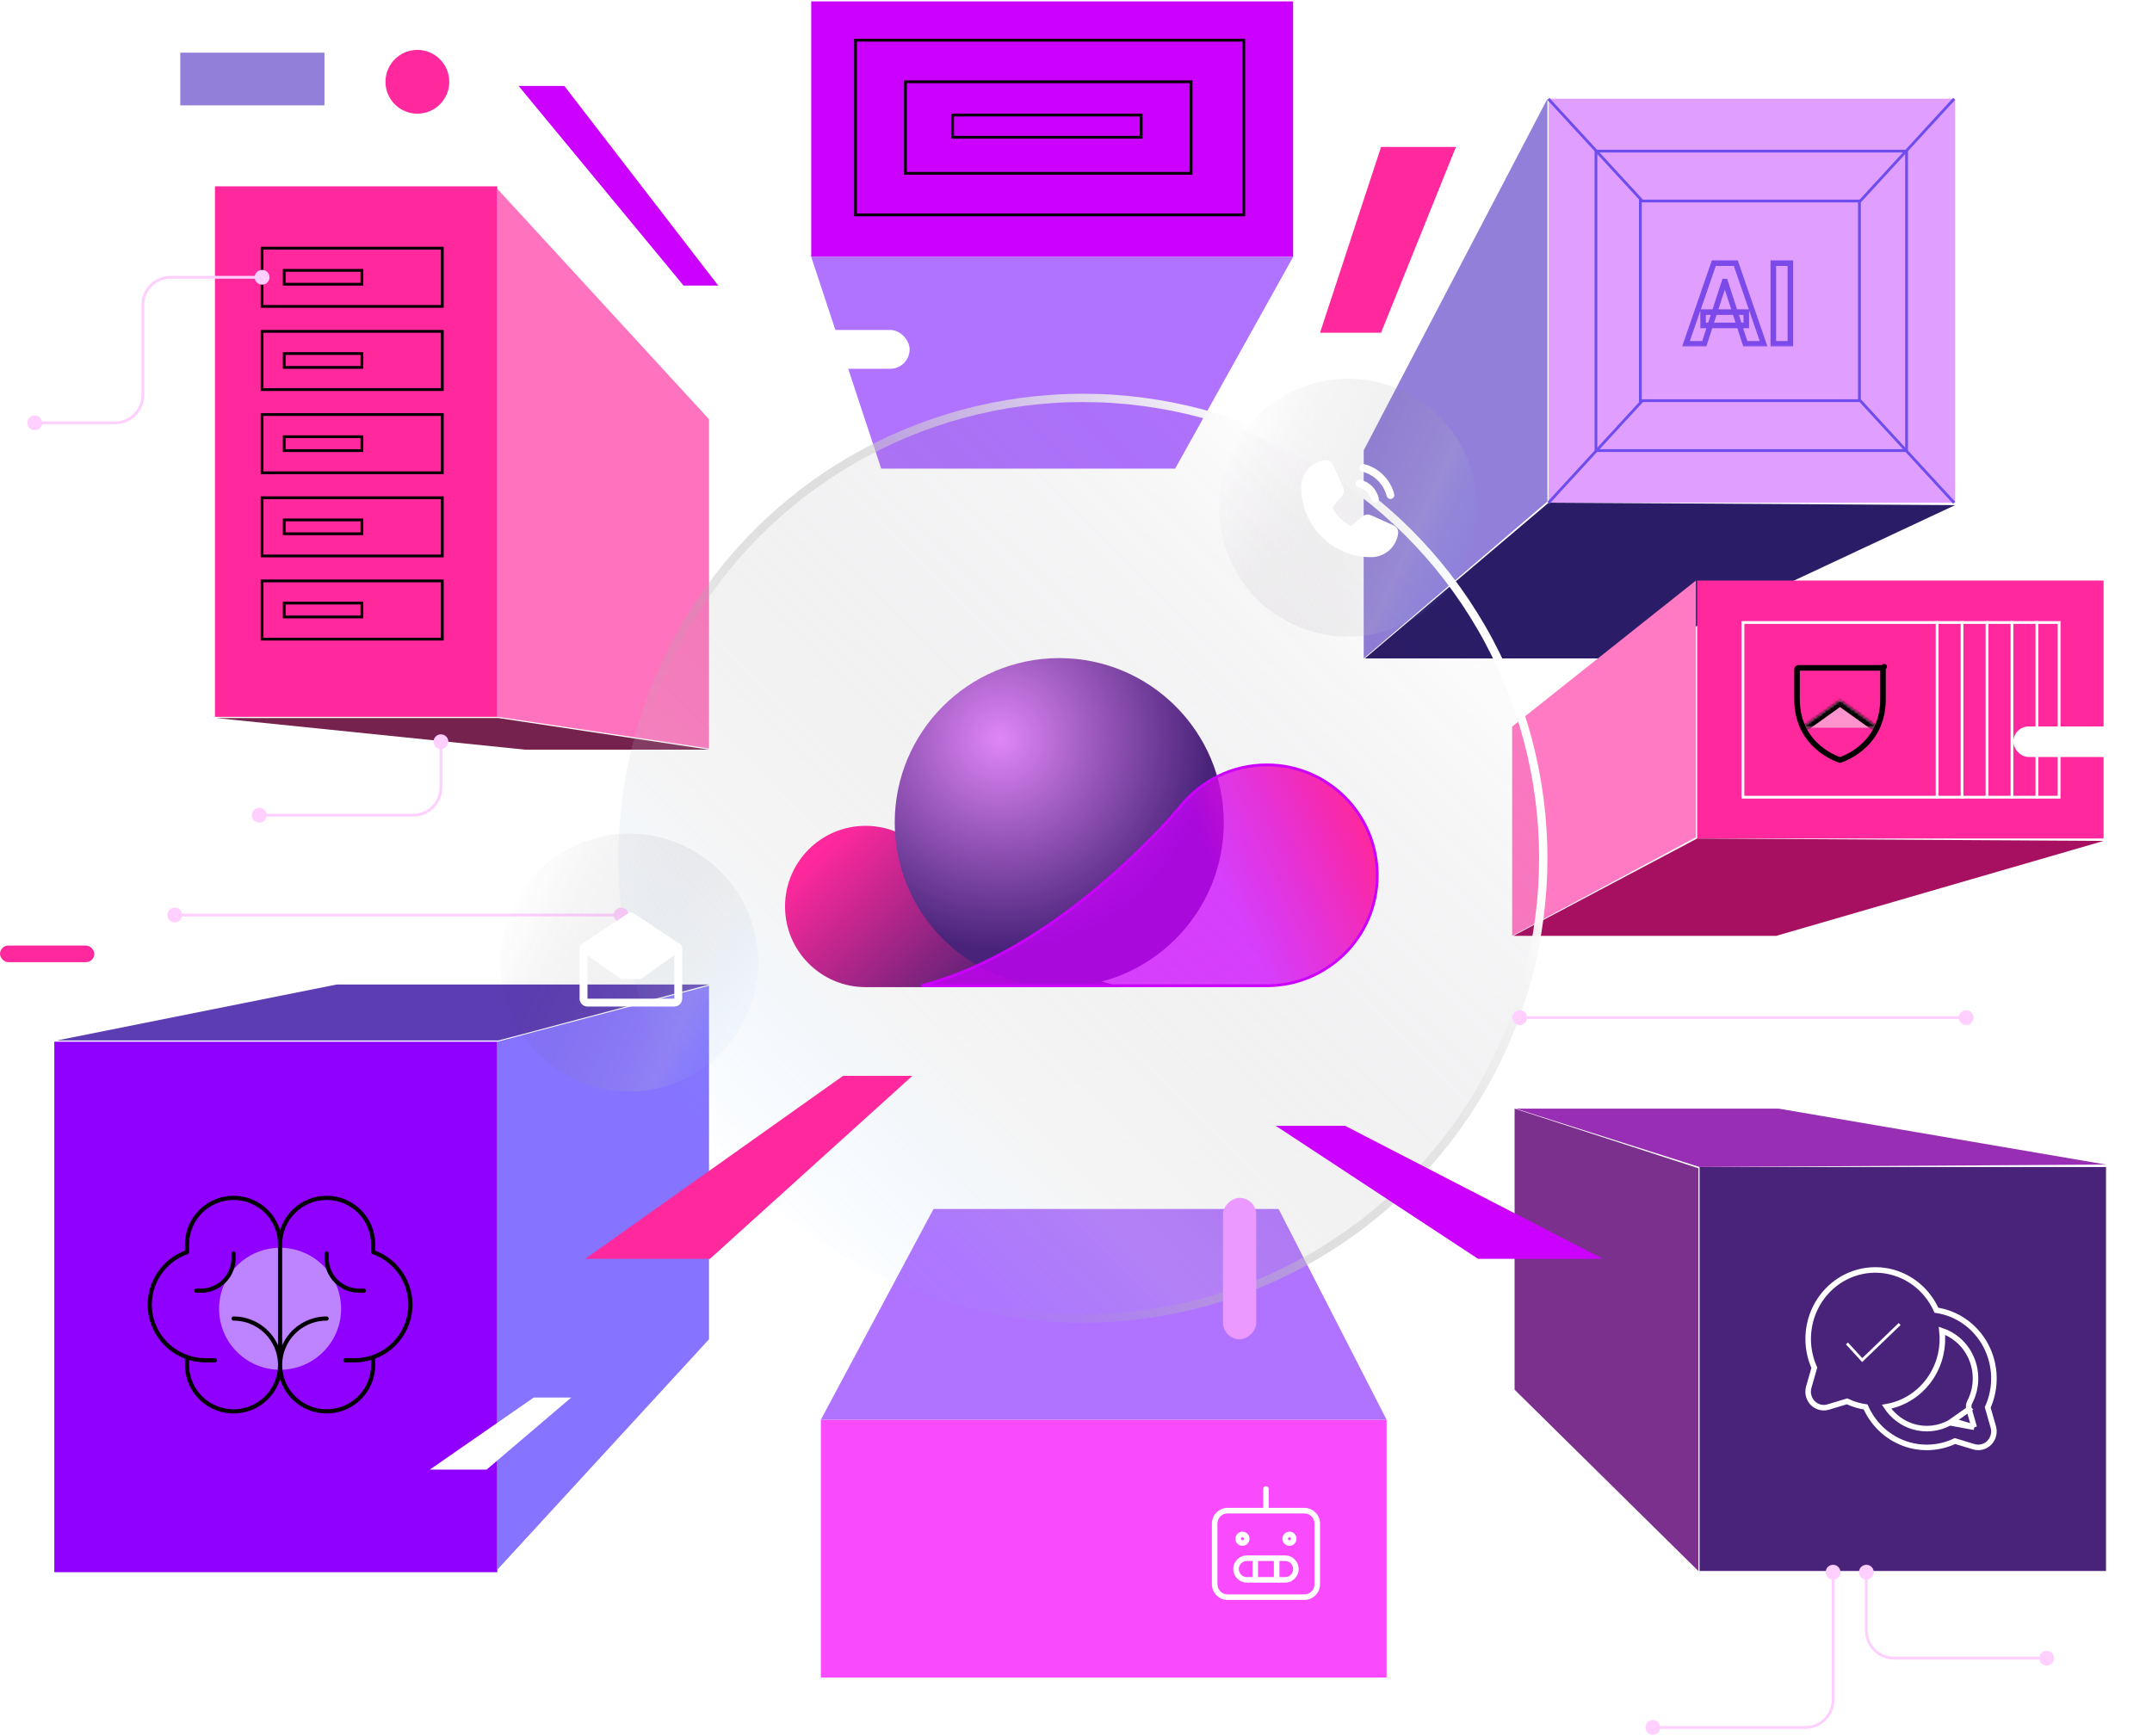 <svg width="776" height="626" viewBox="0 0 776 626" fill="none" xmlns="http://www.w3.org/2000/svg">
<rect x="77.508" y="67.199" width="101.803" height="191.32" fill="#FF289C"/>
<path d="M255.664 151.192V269.928L179.312 258.494V68.076L255.664 151.192Z" fill="#FF73BE"/>
<path d="M189.403 270.367L77.946 258.958H179.75L255.663 270.367H189.403Z" fill="#76224F"/>
<rect width="159.726" height="191.32" transform="matrix(1 0 0 -1 19.586 567)" fill="#8F00FF"/>
<path d="M255.664 483.007V355.495L179.312 375.705V566.122L255.664 483.007Z" fill="#8673FF"/>
<path d="M121.39 355.056L20.464 375.241H179.751L255.664 355.056H121.39Z" fill="#5C3DB4"/>
<rect x="466.291" y="0.5" width="92.15" height="173.768" transform="rotate(90 466.291 0.5)" fill="#CC00FF"/>
<path d="M423.75 169.002L317.759 169.002L292.523 92.649L466.291 92.649L423.75 169.002Z" fill="#B073FF"/>
<rect width="93" height="204" transform="matrix(-4.37114e-08 -1 -1 4.37114e-08 500 605)" fill="#F94BFD"/>
<path d="M461.058 436L336.626 436L296 512L500 512L461.058 436Z" fill="#B073FF"/>
<rect x="558.44" y="35.605" width="146.562" height="145.684" fill="#E09EFF"/>
<path d="M558.002 35.605L491.742 162.42V237.456L558.002 180.85V35.605Z" fill="#917FD9"/>
<path d="M558.441 181.289L705.002 182.166L586.963 237.456H492.181L558.441 181.289Z" fill="#2B1C67"/>
<rect x="575.5" y="54.5" width="112" height="108" stroke="#6D4DEC"/>
<rect x="591.5" y="72.5" width="79" height="72" stroke="#6D4DEC"/>
<rect x="611.975" y="209.372" width="146.562" height="93.027" fill="#FF289C"/>
<rect x="628.5" y="224.5" width="114" height="63" stroke="white"/>
<path d="M611.536 209.372L545.276 262.029V337.504L611.536 301.96V209.372Z" fill="#FF7AC2"/>
<path d="M611.975 302.399L758.536 303.277L640.497 337.504H545.715L611.975 302.399Z" fill="#A70F61"/>
<g filter="url(#filter0_b_9_2016)">
<circle cx="390.5" cy="309.5" r="167.5" transform="rotate(90 390.5 309.5)" fill="url(#paint0_linear_9_2016)"/>
<circle cx="390.5" cy="309.5" r="166" transform="rotate(90 390.5 309.5)" stroke="url(#paint1_linear_9_2016)" stroke-width="3"/>
</g>
<rect width="146.562" height="145.684" transform="matrix(1 0 0 -1 612.854 566.561)" fill="#492379"/>
<path d="M612.414 566.561L546.154 501.179V399.815L612.414 421.316V566.561Z" fill="#7C308E"/>
<path d="M612.853 420.877L759.414 420L641.375 399.814H546.593L612.853 420.877Z" fill="#982EB3"/>
<path d="M710.02 508.212L710.019 508.211C709.778 507.364 709.87 506.452 710.278 505.671C711.55 503.226 712.259 500.511 712.35 497.737C712.44 494.962 711.909 492.203 710.799 489.675C709.689 487.146 708.029 484.916 705.951 483.155C704.261 481.724 702.331 480.634 700.262 479.936C700.589 482.799 700.429 485.703 699.785 488.517C699.023 491.847 697.6 494.98 695.603 497.719C693.607 500.459 691.079 502.747 688.179 504.439C685.727 505.868 683.054 506.845 680.281 507.328C682.579 510.793 685.983 513.339 689.917 514.511C694.314 515.821 699.035 515.314 703.076 513.096L710.02 508.212ZM710.02 508.212L711.888 514.733M710.02 508.212L711.888 514.733M711.888 514.733L705.589 512.827L705.585 512.826C704.745 512.576 703.845 512.674 703.077 513.096L711.888 514.733ZM718.768 514.598L718.768 514.598L716.76 507.579C718.324 504.11 719.088 500.316 718.992 496.492C718.893 492.542 717.878 488.671 716.031 485.202C714.184 481.733 711.557 478.765 708.366 476.545C705.334 474.436 701.877 473.061 698.255 472.522C696.995 469.695 695.229 467.133 693.046 464.97C690.728 462.673 687.986 460.874 684.979 459.678C681.973 458.482 678.763 457.915 675.54 458.01C672.316 458.105 669.144 458.861 666.209 460.232C663.275 461.602 660.638 463.56 658.452 465.989C656.266 468.418 654.575 471.27 653.476 474.376C652.377 477.483 651.892 480.783 652.05 484.083C652.201 487.257 652.943 490.371 654.236 493.258L652.228 500.274C652.228 500.275 652.228 500.275 652.228 500.275C651.944 501.266 651.925 502.317 652.173 503.318C652.421 504.319 652.928 505.236 653.643 505.972C654.358 506.707 655.256 507.234 656.243 507.492C657.231 507.751 658.268 507.731 659.245 507.435C659.245 507.435 659.245 507.435 659.245 507.435L666.041 505.379C668.166 506.385 670.421 507.071 672.736 507.416C674.009 510.295 675.807 512.902 678.036 515.093C680.4 517.419 683.201 519.229 686.268 520.412C689.336 521.595 692.606 522.127 695.88 521.974C699.022 521.828 702.104 521.055 704.955 519.7L711.751 521.755C712.727 522.051 713.764 522.071 714.751 521.812C715.738 521.554 716.635 521.028 717.35 520.293C718.066 519.558 718.572 518.641 718.821 517.64C719.069 516.64 719.051 515.589 718.768 514.598Z" stroke="white" stroke-width="2"/>
<path d="M666 484.5L671.5 490.5L685 477.5" stroke="white"/>
<path d="M203.5 31H187L246.5 103H259L203.5 31Z" fill="#CC00FF"/>
<rect x="65" y="19" width="52" height="19" fill="#917FD9"/>
<path d="M283.08 326.916C283.08 342.979 296.084 356 312.125 356C328.166 356 385.575 356 404.845 356C369.097 348.17 338.695 313.48 334.573 308.459C329.246 301.97 321.168 297.832 312.125 297.832C296.084 297.832 283.08 310.853 283.08 326.916Z" fill="url(#paint2_linear_9_2016)"/>
<circle cx="381.965" cy="296.669" r="59.331" fill="url(#paint3_radial_9_2016)"/>
<path d="M496.637 315.67C496.637 337.668 478.805 355.5 456.807 355.5H456.676H456.544H456.41H456.275H456.138H456.001H455.862H455.721H455.58H455.437H455.293H455.148H455.001H454.853H454.704H454.554H454.403H454.25H454.096H453.941H453.784H453.627H453.468H453.308H453.146H452.984H452.82H452.656H452.49H452.323H452.154H451.985H451.814H451.642H451.469H451.295H451.12H450.944H450.766H450.588H450.408H450.227H450.045H449.862H449.678H449.493H449.307H449.119H448.931H448.741H448.551H448.359H448.166H447.972H447.778H447.582H447.385H447.187H446.988H446.788H446.587H446.385H446.182H445.978H445.773H445.567H445.36H445.152H444.943H444.733H444.522H444.31H444.097H443.883H443.668H443.453H443.236H443.019H442.8H442.581H442.36H442.139H441.917H441.694H441.47H441.245H441.019H440.792H440.565H440.336H440.107H439.877H439.646H439.414H439.181H438.948H438.714H438.478H438.242H438.005H437.768H437.529H437.29H437.05H436.809H436.567H436.324H436.081H435.837H435.592H435.346H435.1H434.853H434.605H434.356H434.107H433.857H433.606H433.354H433.102H432.848H432.595H432.34H432.085H431.829H431.572H431.315H431.057H430.798H430.539H430.279H430.018H429.757H429.495H429.232H428.969H428.705H428.44H428.175H427.909H427.642H427.375H427.107H426.839H426.57H426.301H426.03H425.76H425.488H425.216H424.944H424.671H424.397H424.123H423.848H423.573H423.297H423.021H422.744H422.467H422.189H421.91H421.631H421.352H421.072H420.791H420.51H420.229H419.947H419.664H419.381H419.098H418.814H418.53H418.245H417.96H417.674H417.388H417.101H416.814H416.527H416.239H415.951H415.662H415.373H415.084H414.794H414.503H414.213H413.922H413.63H413.339H413.046H412.754H412.461H412.168H411.874H411.58H411.286H410.991H410.697H410.401H410.106H409.81H409.514H409.217H408.92H408.623H408.326H408.028H407.731H407.432H407.134H406.835H406.536H406.237H405.937H405.638H405.338H405.038H404.737H404.436H404.136H403.835H403.533H403.232H402.93H402.628H402.326H402.024H401.721H401.419H401.116H400.813H400.51H400.207H399.903H399.6H399.296H398.992H398.688H398.384H398.08H397.775H397.471H397.166H396.862H396.557H396.252H395.947H395.642H395.337H395.032H394.727H394.422H394.116H393.811H393.505H393.2H392.894H392.589H392.283H391.978H391.672H391.367H391.061H390.755H390.45H390.144H389.838H389.533H389.227H388.922H388.616H388.311H388.005H387.7H387.395H387.089H386.784H386.479H386.174H385.869H385.564H385.259H384.955H384.65H384.345H384.041H383.737H383.432H383.128H382.824H382.521H382.217H381.913H381.61H381.307H381.004H380.701H380.398H380.095H379.793H379.491H379.189H378.887H378.585H378.284H377.983H377.682H377.381H377.08H376.78H376.48H376.18H375.88H375.581H375.281H374.982H374.684H374.385H374.087H373.789H373.492H373.194H372.897H372.601H372.304H372.008H371.712H371.417H371.122H370.827H370.532H370.238H369.944H369.651H369.358H369.065H368.773H368.48H368.189H367.897H367.606H367.316H367.026H366.736H366.447H366.158H365.869H365.581H365.293H365.006H364.719H364.432H364.146H363.861H363.576H363.291H363.007H362.723H362.44H362.157H361.874H361.592H361.311H361.03H360.75H360.47H360.19H359.912H359.633H359.355H359.078H358.801H358.525H358.249H357.974H357.699H357.425H357.152H356.879H356.607H356.335H356.064H355.793H355.523H355.254H354.985H354.716H354.449H354.182H353.915H353.65H353.385H353.12H352.856H352.593H352.33H352.069H351.807H351.547H351.287H351.028H350.769H350.511H350.254H349.997H349.742H349.487H349.232H348.978H348.725H348.473H348.222H347.971H347.721H347.472H347.223H346.975H346.728H346.482H346.237H345.992H345.748H345.505H345.262H345.021H344.78H344.54H344.301H344.062H343.825H343.588H343.352H343.117H342.883H342.65H342.417H342.185H341.955H341.725H341.496H341.267H341.04H340.813H340.588H340.363H340.139H339.916H339.694H339.473H339.253H339.034H338.816H338.598H338.382H338.166H337.952H337.738H337.526H337.314H337.103H336.893H336.685H336.477H336.27H336.064H335.859H335.655H335.453H335.251H335.05H334.85H334.651H334.454H334.257H334.061H333.867H333.673H333.481H333.289H333.099H332.909H332.721H332.534H332.348H332.286C355.629 349.401 377.101 335.45 393.633 321.965C411.139 307.686 423.147 293.894 426.024 290.394C433.33 281.507 444.406 275.841 456.807 275.841C478.805 275.841 496.637 293.673 496.637 315.67Z" fill="url(#paint4_linear_9_2016)" stroke="#CC00FF"/>
<path d="M498 53L476 120H498L525 53H498Z" fill="#FF289C"/>
<path d="M175.469 530L206 504H192.469L155 530H175.469Z" fill="white"/>
<path d="M304 388L211 454H256L329 388H304Z" fill="#FF289C"/>
<path d="M485 406L578 454H533L460 406H485Z" fill="#CC00FF"/>
<path d="M156.333 267.5C156.333 268.973 157.527 270.167 159 270.167C160.473 270.167 161.667 268.973 161.667 267.5C161.667 266.027 160.473 264.833 159 264.833C157.527 264.833 156.333 266.027 156.333 267.5ZM90.833 294C90.833 295.473 92.027 296.667 93.5 296.667C94.973 296.667 96.167 295.473 96.167 294C96.167 292.527 94.973 291.333 93.5 291.333C92.027 291.333 90.833 292.527 90.833 294ZM158.5 267.5V284H159.5V267.5H158.5ZM149 293.5H93.5V294.5H149V293.5ZM158.5 284C158.5 289.247 154.247 293.5 149 293.5V294.5C154.799 294.5 159.5 289.799 159.5 284H158.5Z" fill="#FFCFFF"/>
<path d="M658.333 567C658.333 568.473 659.527 569.667 661 569.667C662.473 569.667 663.667 568.473 663.667 567C663.667 565.527 662.473 564.333 661 564.333C659.527 564.333 658.333 565.527 658.333 567ZM593.333 623C593.333 624.473 594.527 625.667 596 625.667C597.473 625.667 598.667 624.473 598.667 623C598.667 621.527 597.473 620.333 596 620.333C594.527 620.333 593.333 621.527 593.333 623ZM660.5 567V613H661.5V567H660.5ZM651 622.5H596V623.5H651V622.5ZM660.5 613C660.5 618.247 656.247 622.5 651 622.5V623.5C656.799 623.5 661.5 618.799 661.5 613H660.5Z" fill="#FFCFFF"/>
<path d="M675.667 567C675.667 568.473 674.473 569.667 673 569.667C671.527 569.667 670.333 568.473 670.333 567C670.333 565.527 671.527 564.333 673 564.333C674.473 564.333 675.667 565.527 675.667 567ZM740.667 598C740.667 599.473 739.473 600.667 738 600.667C736.527 600.667 735.333 599.473 735.333 598C735.333 596.527 736.527 595.333 738 595.333C739.473 595.333 740.667 596.527 740.667 598ZM673.5 567V588H672.5V567H673.5ZM683 597.5H738V598.5H683V597.5ZM673.5 588C673.5 593.247 677.753 597.5 683 597.5V598.5C677.201 598.5 672.5 593.799 672.5 588H673.5Z" fill="#FFCFFF"/>
<path d="M221.333 330C221.333 331.473 222.527 332.667 224 332.667C225.473 332.667 226.667 331.473 226.667 330C226.667 328.527 225.473 327.333 224 327.333C222.527 327.333 221.333 328.527 221.333 330ZM60.333 330C60.333 331.473 61.527 332.667 63 332.667C64.473 332.667 65.667 331.473 65.667 330C65.667 328.527 64.473 327.333 63 327.333C61.527 327.333 60.333 328.527 60.333 330ZM224 329.5H63V330.5H224V329.5Z" fill="#FFCFFF"/>
<path d="M706.333 367C706.333 368.473 707.527 369.667 709 369.667C710.473 369.667 711.667 368.473 711.667 367C711.667 365.527 710.473 364.333 709 364.333C707.527 364.333 706.333 365.527 706.333 367ZM545.333 367C545.333 368.473 546.527 369.667 548 369.667C549.473 369.667 550.667 368.473 550.667 367C550.667 365.527 549.473 364.333 548 364.333C546.527 364.333 545.333 365.527 545.333 367ZM709 366.5H548V367.5H709V366.5Z" fill="#FFCFFF"/>
<rect x="94.5" y="89.5" width="65" height="21" stroke="black"/>
<rect x="308.5" y="14.5" width="140" height="63" stroke="black"/>
<rect x="326.5" y="29.5" width="103" height="33" stroke="black"/>
<rect x="343.5" y="41.5" width="68" height="8" stroke="black"/>
<rect x="102.5" y="97.5" width="28" height="5" stroke="black"/>
<rect x="102.5" y="127.5" width="28" height="5" stroke="black"/>
<rect x="102.5" y="157.5" width="28" height="5" stroke="black"/>
<rect x="102.5" y="187.5" width="28" height="5" stroke="black"/>
<rect x="102.5" y="217.5" width="28" height="5" stroke="black"/>
<rect x="94.5" y="119.5" width="65" height="21" stroke="black"/>
<rect x="94.5" y="149.5" width="65" height="21" stroke="black"/>
<rect x="94.5" y="179.5" width="65" height="21" stroke="black"/>
<rect x="94.5" y="209.5" width="65" height="21" stroke="black"/>
<circle cx="150.5" cy="29.5" r="11.5" fill="#FF289C"/>
<rect x="172" y="300" width="34" height="11" rx="5.5" fill="white"/>
<rect x="726" y="262" width="50" height="11" rx="5.5" fill="white"/>
<rect x="278" y="119" width="50" height="14" rx="7" fill="white"/>
<rect x="453" y="432" width="51" height="12" rx="6" transform="rotate(90 453 432)" fill="#EB99FF"/>
<rect y="341" width="34" height="6" rx="3" fill="#FF289C"/>
<mask id="path-60-outside-1_9_2016" maskUnits="userSpaceOnUse" x="606" y="93" width="41" height="32" fill="black">
<rect fill="white" x="606" y="93" width="41" height="32"/>
<path d="M614.543 124H607.952L617.994 94.909H625.92L635.949 124H629.358L622.071 101.557H621.844L614.543 124ZM614.131 112.565H629.699V117.366H614.131V112.565ZM645.601 94.909V124H639.45V94.909H645.601Z"/>
</mask>
<path d="M614.543 124V125H615.269L615.494 124.309L614.543 124ZM607.952 124L607.006 123.674L606.549 125H607.952V124ZM617.994 94.909V93.909H617.282L617.049 94.583L617.994 94.909ZM625.92 94.909L626.866 94.583L626.633 93.909H625.92V94.909ZM635.949 124V125H637.351L636.894 123.674L635.949 124ZM629.358 124L628.407 124.309L628.631 125H629.358V124ZM622.071 101.557L623.022 101.248L622.798 100.557H622.071V101.557ZM621.844 101.557V100.557H621.117L620.893 101.247L621.844 101.557ZM614.131 112.565V111.565H613.131V112.565H614.131ZM629.699 112.565H630.699V111.565H629.699V112.565ZM629.699 117.366V118.366H630.699V117.366H629.699ZM614.131 117.366H613.131V118.366H614.131V117.366ZM614.543 123H607.952V125H614.543V123ZM608.897 124.326L618.94 95.235L617.049 94.583L607.006 123.674L608.897 124.326ZM617.994 95.909H625.92V93.909H617.994V95.909ZM624.975 95.235L635.003 124.326L636.894 123.674L626.866 94.583L624.975 95.235ZM635.949 123H629.358V125H635.949V123ZM630.309 123.691L623.022 101.248L621.12 101.866L628.407 124.309L630.309 123.691ZM622.071 100.557H621.844V102.557H622.071V100.557ZM620.893 101.247L613.592 123.691L615.494 124.309L622.795 101.866L620.893 101.247ZM614.131 113.565H629.699V111.565H614.131V113.565ZM628.699 112.565V117.366H630.699V112.565H628.699ZM629.699 116.366H614.131V118.366H629.699V116.366ZM615.131 117.366V112.565H613.131V117.366H615.131ZM645.601 94.909H646.601V93.909H645.601V94.909ZM645.601 124V125H646.601V124H645.601ZM639.45 124H638.45V125H639.45V124ZM639.45 94.909V93.909H638.45V94.909H639.45ZM644.601 94.909V124H646.601V94.909H644.601ZM645.601 123H639.45V125H645.601V123ZM640.45 124V94.909H638.45V124H640.45ZM639.45 95.909H645.601V93.909H639.45V95.909Z" fill="#7D4AEA" mask="url(#path-60-outside-1_9_2016)"/>
<line x1="670.632" y1="72.662" x2="704.632" y2="35.662" stroke="#6D4DEC"/>
<line y1="-0.5" x2="50.249" y2="-0.5" transform="matrix(-0.677 -0.736 -0.736 0.677 592 73)" stroke="#6D4DEC"/>
<line y1="-0.5" x2="50.249" y2="-0.5" transform="matrix(0.677 0.736 0.736 -0.677 671 144)" stroke="#6D4DEC"/>
<line x1="592.368" y1="144.338" x2="558.368" y2="181.338" stroke="#6D4DEC"/>
<path d="M698.5 224L698.5 288M707.5 224L707.5 288M716.5 224L716.5 288M725.5 224L725.5 288M734.5 224L734.5 288" stroke="white"/>
<mask id="path-67-inside-2_9_2016" fill="white">
<path d="M677.369 262.455L663.499 252.528L649.63 262.455"/>
</mask>
<path d="M677.369 262.455L663.499 252.528L649.63 262.455" fill="#FF93CD"/>
<path d="M676.205 264.081C677.103 264.724 678.352 264.517 678.995 263.619C679.638 262.721 679.431 261.471 678.533 260.829L676.205 264.081ZM663.499 252.528L664.663 250.901C663.967 250.403 663.031 250.403 662.335 250.901L663.499 252.528ZM648.466 260.829C647.568 261.471 647.361 262.721 648.004 263.619C648.646 264.517 649.896 264.724 650.794 264.081L648.466 260.829ZM678.533 260.829L664.663 250.901L662.335 254.154L676.205 264.081L678.533 260.829ZM662.335 250.901L648.466 260.829L650.794 264.081L664.663 254.154L662.335 250.901Z" fill="black" mask="url(#path-67-inside-2_9_2016)"/>
<path d="M663.871 273.963C663.724 274.016 663.599 274.058 663.5 274.091C663.401 274.058 663.276 274.016 663.129 273.963C662.702 273.81 662.086 273.57 661.343 273.225C659.856 272.533 657.872 271.427 655.892 269.77C651.951 266.473 648 260.987 648 252.132V241.396C648 241.247 648.058 241.109 648.154 241.01C648.25 240.913 648.375 240.862 648.5 240.862H678.5C678.625 240.862 678.75 240.913 678.846 241.01L679.433 240.436L678.846 241.01C678.942 241.109 679 241.247 679 241.396V252.132C679 260.987 675.049 266.473 671.108 269.77C669.128 271.427 667.144 272.533 665.657 273.225C664.914 273.57 664.298 273.81 663.871 273.963Z" stroke="black" stroke-width="2" stroke-linecap="round" stroke-linejoin="round"/>
<circle cx="101" cy="472" r="22" fill="#BE83FF"/>
<path d="M84.221 475.522C87.539 475.522 90.783 476.503 93.543 478.343C96.302 480.182 98.453 482.796 99.723 485.855C100.993 488.914 101.325 492.279 100.678 495.527C100.03 498.774 98.432 501.756 96.085 504.097C93.739 506.438 90.749 508.032 87.494 508.678C84.239 509.324 80.866 508.993 77.8 507.726C74.734 506.459 72.113 504.313 70.269 501.561C68.425 498.808 67.441 495.572 67.441 492.261V489.445M117.779 475.522C114.461 475.522 111.217 476.503 108.457 478.343C105.698 480.182 103.547 482.796 102.277 485.855C101.007 488.914 100.675 492.279 101.322 495.527C101.97 498.774 103.568 501.756 105.915 504.097C108.261 506.438 111.251 508.032 114.506 508.678C117.761 509.324 121.134 508.993 124.2 507.726C127.266 506.459 129.887 504.313 131.731 501.561C133.574 498.808 134.559 495.572 134.559 492.261V489.445M77.509 490.587H74.153C69.4 490.591 64.799 488.918 61.164 485.863C57.528 482.809 55.093 478.57 54.29 473.896C53.486 469.223 54.366 464.417 56.773 460.328C59.18 456.239 62.959 453.132 67.442 451.555V448.739C67.442 444.3 69.209 440.042 72.356 436.903C75.503 433.764 79.771 432 84.221 432C88.671 432 92.939 433.764 96.085 436.903C99.232 440.042 101 444.3 101 448.739M101 448.739V492.261M101 448.739C101 444.3 102.768 440.042 105.915 436.903C109.061 433.764 113.329 432 117.779 432C122.229 432 126.497 433.764 129.644 436.903C132.791 440.042 134.559 444.3 134.559 448.739V451.555C139.041 453.132 142.82 456.239 145.227 460.328C147.634 464.417 148.514 469.223 147.71 473.896C146.906 478.57 144.472 482.809 140.836 485.863C137.201 488.918 132.6 490.591 127.847 490.587H124.491M131.203 465.478H129.525C126.41 465.478 123.422 464.244 121.219 462.046C119.017 459.849 117.779 456.869 117.779 453.761V452.087M70.797 465.478H72.475C75.59 465.478 78.578 464.244 80.781 462.046C82.983 459.849 84.221 456.869 84.221 453.761V452.087" stroke="black" stroke-width="1.5" stroke-linecap="round" stroke-linejoin="round"/>
<g filter="url(#filter1_b_9_2016)">
<ellipse cx="486.098" cy="183.098" rx="46.5" ry="46.5" transform="rotate(161.016 486.098 183.098)" fill="url(#paint5_linear_9_2016)"/>
</g>
<g filter="url(#filter2_b_9_2016)">
<ellipse cx="226.902" cy="347.156" rx="46.5" ry="46.5" transform="rotate(161.016 226.902 347.156)" fill="url(#paint6_linear_9_2016)"/>
</g>
<path d="M490.243 168.379C490.29 168.201 490.372 168.035 490.484 167.889C490.596 167.743 490.736 167.62 490.895 167.528C491.054 167.436 491.23 167.377 491.412 167.353C491.595 167.329 491.78 167.341 491.958 167.389C494.553 168.066 496.921 169.423 498.818 171.319C500.714 173.216 502.071 175.584 502.748 178.179C502.796 178.357 502.808 178.542 502.784 178.724C502.76 178.907 502.7 179.083 502.608 179.242C502.516 179.401 502.394 179.541 502.248 179.653C502.102 179.765 501.935 179.847 501.758 179.894C501.64 179.925 501.518 179.941 501.396 179.941C501.087 179.942 500.788 179.84 500.543 179.652C500.298 179.465 500.123 179.201 500.043 178.904C499.491 176.785 498.384 174.851 496.835 173.303C495.287 171.754 493.354 170.647 491.235 170.094C491.057 170.047 490.89 169.965 490.744 169.853C490.598 169.741 490.475 169.602 490.383 169.442C490.291 169.283 490.231 169.107 490.207 168.925C490.183 168.742 490.195 168.557 490.243 168.379ZM489.835 175.694C492.248 176.338 493.799 177.89 494.443 180.304C494.523 180.601 494.698 180.865 494.943 181.052C495.188 181.24 495.487 181.342 495.796 181.341C495.918 181.341 496.04 181.325 496.158 181.294C496.335 181.247 496.502 181.165 496.648 181.053C496.794 180.941 496.916 180.801 497.008 180.642C497.1 180.483 497.16 180.307 497.184 180.124C497.208 179.942 497.196 179.757 497.148 179.579C496.252 176.226 493.911 173.885 490.558 172.989C490.199 172.893 489.817 172.943 489.495 173.129C489.174 173.315 488.939 173.621 488.844 173.98C488.748 174.339 488.798 174.721 488.984 175.042C489.17 175.364 489.476 175.598 489.835 175.694ZM502.51 189.472L494.266 185.778L494.243 185.767C493.815 185.584 493.348 185.511 492.885 185.553C492.421 185.596 491.976 185.754 491.588 186.012C491.543 186.042 491.499 186.075 491.457 186.11L487.198 189.742C484.499 188.431 481.713 185.666 480.402 183.002L484.039 178.678C484.074 178.634 484.107 178.59 484.139 178.543C484.391 178.157 484.545 177.714 484.585 177.254C484.625 176.795 484.551 176.332 484.37 175.908V175.887L480.665 167.628C480.425 167.074 480.012 166.612 479.487 166.312C478.963 166.012 478.356 165.889 477.756 165.962C475.385 166.274 473.208 167.439 471.633 169.238C470.058 171.038 469.191 173.35 469.195 175.741C469.195 189.637 480.5 200.942 494.396 200.942C496.787 200.946 499.099 200.079 500.898 198.504C502.698 196.929 503.863 194.752 504.175 192.381C504.248 191.781 504.126 191.174 503.826 190.65C503.526 190.126 503.064 189.713 502.51 189.472Z" fill="white"/>
<path d="M245.367 340.571L228.29 329.238C228.056 329.083 227.781 329 227.5 329C227.219 329 226.944 329.083 226.71 329.238L209.633 340.571C209.438 340.701 209.279 340.876 209.168 341.082C209.058 341.288 209 341.517 209 341.751V360.167C209 360.918 209.3 361.639 209.834 362.17C210.367 362.701 211.091 363 211.846 363H243.154C243.909 363 244.633 362.701 245.166 362.17C245.7 361.639 246 360.918 246 360.167V341.751C246 341.517 245.942 341.288 245.832 341.082C245.721 340.876 245.562 340.701 245.367 340.571ZM211.846 360.167V344.501L223.569 352.823C223.81 352.995 224.099 353.087 224.396 353.087H230.604C230.901 353.087 231.19 352.995 231.431 352.823L243.154 344.501V360.167H211.846Z" fill="white"/>
<path d="M455.5 544.8C455.5 545.352 455.948 545.8 456.5 545.8C457.052 545.8 457.5 545.352 457.5 544.8H455.5ZM457.5 537C457.5 536.448 457.052 536 456.5 536C455.948 536 455.5 536.448 455.5 537H457.5ZM461.354 561.96C461.354 561.408 460.906 560.96 460.354 560.96C459.802 560.96 459.354 561.408 459.354 561.96H461.354ZM459.354 569.76C459.354 570.312 459.802 570.76 460.354 570.76C460.906 570.76 461.354 570.312 461.354 569.76H459.354ZM453.646 561.96C453.646 561.408 453.198 560.96 452.646 560.96C452.094 560.96 451.646 561.408 451.646 561.96H453.646ZM451.646 569.76C451.646 570.312 452.094 570.76 452.646 570.76C453.198 570.76 453.646 570.312 453.646 569.76H451.646ZM442.625 545.8H470.375V543.8H442.625V545.8ZM470.375 545.8C472.366 545.8 474 547.436 474 549.48H476C476 546.354 473.493 543.8 470.375 543.8V545.8ZM474 549.48V571.32H476V549.48H474ZM474 571.32C474 573.364 472.366 575 470.375 575V577C473.493 577 476 574.446 476 571.32H474ZM470.375 575H442.625V577H470.375V575ZM442.625 575C440.634 575 439 573.364 439 571.32H437C437 574.446 439.507 577 442.625 577V575ZM439 571.32V549.48H437V571.32H439ZM439 549.48C439 547.436 440.634 545.8 442.625 545.8V543.8C439.507 543.8 437 546.354 437 549.48H439ZM457.5 544.8V537H455.5V544.8H457.5ZM448.562 554.94C448.562 555.26 448.309 555.5 448.021 555.5V557.5C449.436 557.5 450.562 556.343 450.562 554.94H448.562ZM448.021 555.5C447.733 555.5 447.479 555.26 447.479 554.94H445.479C445.479 556.343 446.606 557.5 448.021 557.5V555.5ZM447.479 554.94C447.479 554.62 447.733 554.38 448.021 554.38V552.38C446.606 552.38 445.479 553.537 445.479 554.94H447.479ZM448.021 554.38C448.309 554.38 448.562 554.62 448.562 554.94H450.562C450.562 553.537 449.436 552.38 448.021 552.38V554.38ZM465.521 554.94C465.521 555.26 465.267 555.5 464.979 555.5V557.5C466.394 557.5 467.521 556.343 467.521 554.94H465.521ZM464.979 555.5C464.691 555.5 464.438 555.26 464.438 554.94H462.438C462.438 556.343 463.564 557.5 464.979 557.5V555.5ZM464.438 554.94C464.438 554.62 464.691 554.38 464.979 554.38V552.38C463.564 552.38 462.438 553.537 462.438 554.94H464.438ZM464.979 554.38C465.267 554.38 465.521 554.62 465.521 554.94H467.521C467.521 553.537 466.394 552.38 464.979 552.38V554.38ZM449.562 562.96H463.438V560.96H449.562V562.96ZM463.438 562.96C465.003 562.96 466.292 564.247 466.292 565.86H468.292C468.292 563.165 466.129 560.96 463.438 560.96V562.96ZM466.292 565.86C466.292 567.473 465.003 568.76 463.438 568.76V570.76C466.129 570.76 468.292 568.555 468.292 565.86H466.292ZM463.438 568.76H449.562V570.76H463.438V568.76ZM449.562 568.76C447.997 568.76 446.708 567.473 446.708 565.86H444.708C444.708 568.555 446.871 570.76 449.562 570.76V568.76ZM446.708 565.86C446.708 564.247 447.997 562.96 449.562 562.96V560.96C446.871 560.96 444.708 563.165 444.708 565.86H446.708ZM459.354 561.96V569.76H461.354V561.96H459.354ZM451.646 561.96V569.76H453.646V561.96H451.646Z" fill="white"/>
<path d="M91.833 100C91.833 101.473 93.027 102.667 94.5 102.667C95.973 102.667 97.167 101.473 97.167 100C97.167 98.527 95.973 97.333 94.5 97.333C93.027 97.333 91.833 98.527 91.833 100ZM9.833 152.5C9.833 153.973 11.027 155.167 12.5 155.167C13.973 155.167 15.167 153.973 15.167 152.5C15.167 151.027 13.973 149.833 12.5 149.833C11.027 149.833 9.833 151.027 9.833 152.5ZM94.5 99.5H61.5V100.5H94.5V99.5ZM51 110V142.5H52V110H51ZM41.5 152H12.5V153H41.5V152ZM51 142.5C51 147.747 46.747 152 41.5 152V153C47.299 153 52 148.299 52 142.5H51ZM61.5 99.5C55.701 99.5 51 104.201 51 110H52C52 104.753 56.253 100.5 61.5 100.5V99.5Z" fill="#FFCFFF"/>
<defs>
<filter id="filter0_b_9_2016" x="148" y="67" width="485" height="485" filterUnits="userSpaceOnUse" color-interpolation-filters="sRGB">
<feFlood flood-opacity="0" result="BackgroundImageFix"/>
<feGaussianBlur in="BackgroundImageFix" stdDeviation="37.5"/>
<feComposite in2="SourceAlpha" operator="in" result="effect1_backgroundBlur_9_2016"/>
<feBlend mode="normal" in="SourceGraphic" in2="effect1_backgroundBlur_9_2016" result="shape"/>
</filter>
<filter id="filter1_b_9_2016" x="364.585" y="61.585" width="243.025" height="243.025" filterUnits="userSpaceOnUse" color-interpolation-filters="sRGB">
<feFlood flood-opacity="0" result="BackgroundImageFix"/>
<feGaussianBlur in="BackgroundImageFix" stdDeviation="37.5"/>
<feComposite in2="SourceAlpha" operator="in" result="effect1_backgroundBlur_9_2016"/>
<feBlend mode="normal" in="SourceGraphic" in2="effect1_backgroundBlur_9_2016" result="shape"/>
</filter>
<filter id="filter2_b_9_2016" x="105.39" y="225.643" width="243.025" height="243.025" filterUnits="userSpaceOnUse" color-interpolation-filters="sRGB">
<feFlood flood-opacity="0" result="BackgroundImageFix"/>
<feGaussianBlur in="BackgroundImageFix" stdDeviation="37.5"/>
<feComposite in2="SourceAlpha" operator="in" result="effect1_backgroundBlur_9_2016"/>
<feBlend mode="normal" in="SourceGraphic" in2="effect1_backgroundBlur_9_2016" result="shape"/>
</filter>
<linearGradient id="paint0_linear_9_2016" x1="528.87" y1="414.855" x2="282" y2="171.5" gradientUnits="userSpaceOnUse">
<stop stop-color="#59ACFF" stop-opacity="0"/>
<stop offset="0.255" stop-color="#C4C4C4" stop-opacity="0.17"/>
<stop offset="1" stop-color="#210D2C" stop-opacity="0"/>
</linearGradient>
<linearGradient id="paint1_linear_9_2016" x1="243.391" y1="241.043" x2="376.42" y2="454.667" gradientUnits="userSpaceOnUse">
<stop stop-color="white"/>
<stop offset="1" stop-color="#999999" stop-opacity="0"/>
</linearGradient>
<linearGradient id="paint2_linear_9_2016" x1="296.653" y1="306.363" x2="343.962" y2="356" gradientUnits="userSpaceOnUse">
<stop stop-color="#FF289C"/>
<stop offset="1" stop-color="#682379"/>
</linearGradient>
<radialGradient id="paint3_radial_9_2016" cx="0" cy="0" r="1" gradientUnits="userSpaceOnUse" gradientTransform="translate(360.637 266.422) rotate(58.584) scale(75.884)">
<stop stop-color="#DF86F5"/>
<stop offset="1" stop-color="#492379"/>
</radialGradient>
<linearGradient id="paint4_linear_9_2016" x1="489.381" y1="289.301" x2="351.33" y2="350.571" gradientUnits="userSpaceOnUse">
<stop stop-color="#FF289C"/>
<stop offset="0.375" stop-color="#CC00FF" stop-opacity="0.74"/>
</linearGradient>
<linearGradient id="paint5_linear_9_2016" x1="452.537" y1="144.16" x2="524.511" y2="212.345" gradientUnits="userSpaceOnUse">
<stop stop-color="#59ACFF" stop-opacity="0"/>
<stop offset="0.255" stop-color="#C4C4C4" stop-opacity="0.17"/>
<stop offset="1" stop-color="#210D2C" stop-opacity="0"/>
</linearGradient>
<linearGradient id="paint6_linear_9_2016" x1="193.341" y1="308.218" x2="265.315" y2="376.404" gradientUnits="userSpaceOnUse">
<stop stop-color="#59ACFF" stop-opacity="0"/>
<stop offset="0.255" stop-color="#C4C4C4" stop-opacity="0.17"/>
<stop offset="1" stop-color="#210D2C" stop-opacity="0"/>
</linearGradient>
</defs>
</svg>
